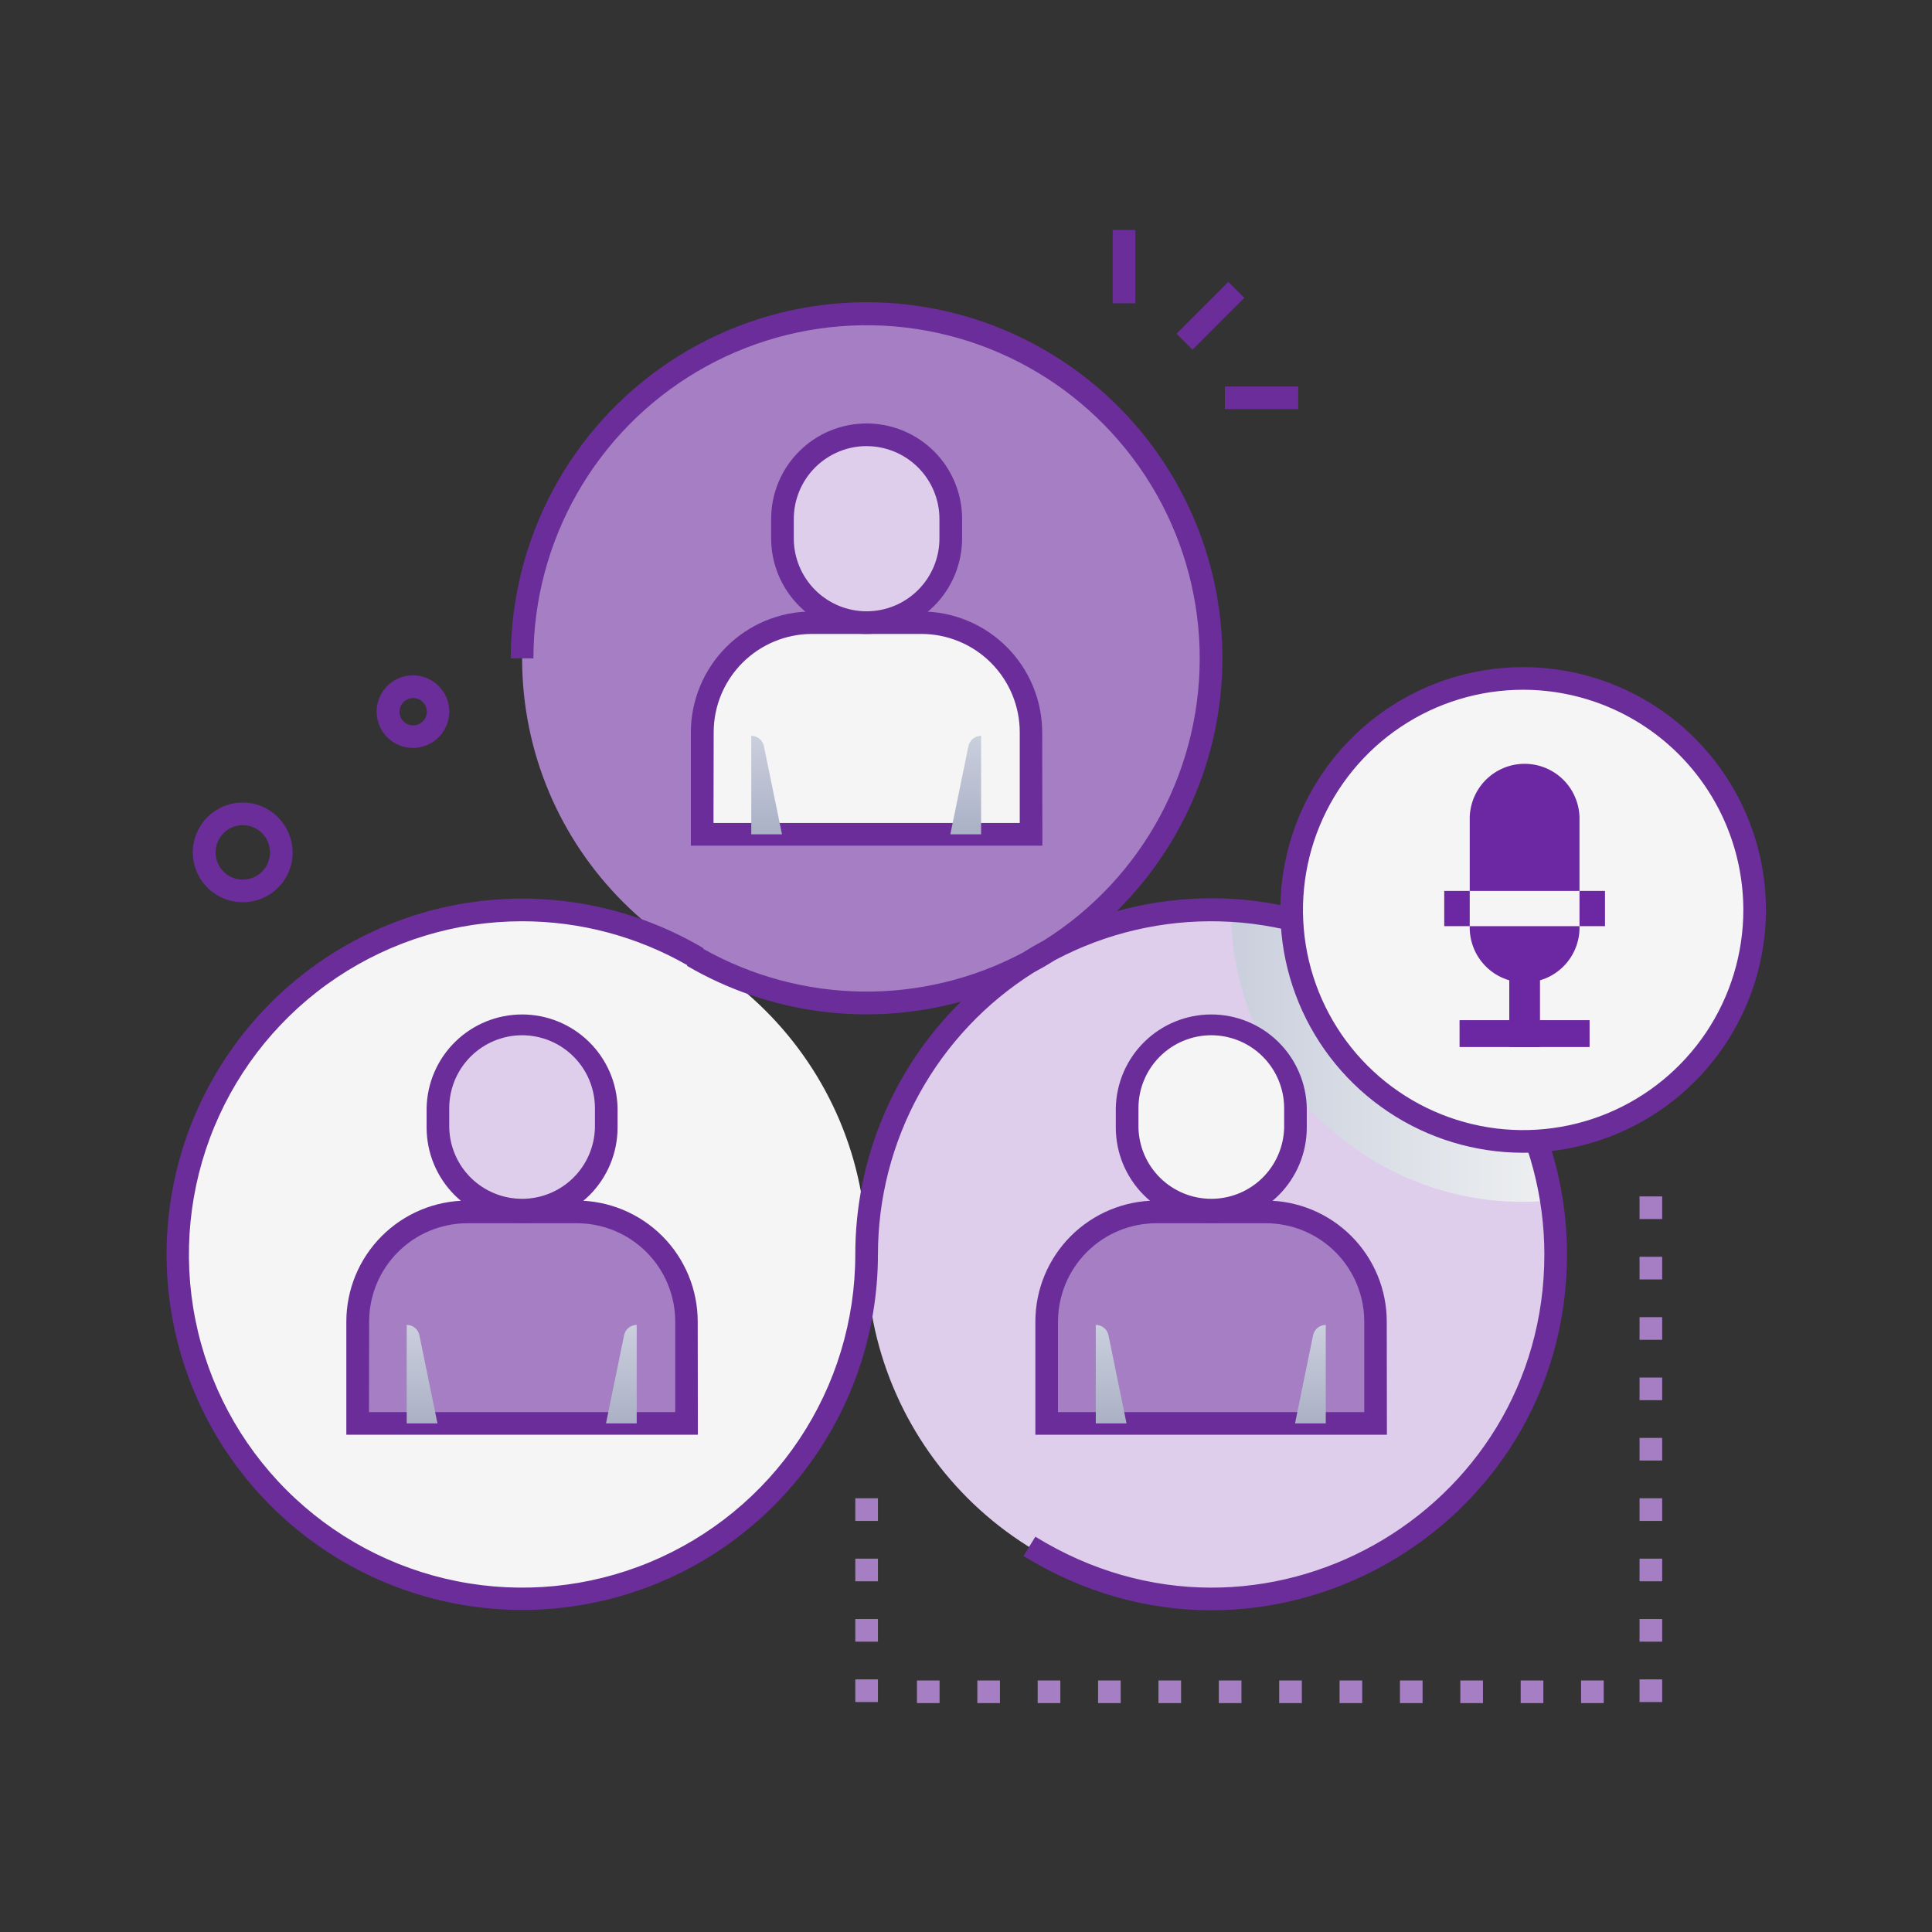 <?xml version="1.0" encoding="UTF-8"?> <svg xmlns="http://www.w3.org/2000/svg" width="95" height="95" viewBox="0 0 95 95" fill="none"><rect x="0" y="0" width="95" height="95" fill="#333333" stroke="none"/><path d="M76.494 61.683C76.494 66.176 74.709 70.485 71.532 73.662C68.356 76.839 64.047 78.624 59.554 78.624C55.061 78.624 50.752 76.839 47.575 73.662C44.398 70.485 42.613 66.176 42.613 61.683C42.613 51.792 51.015 44.173 60.533 44.773C64.85 45.022 68.907 46.912 71.874 50.056C74.842 53.2 76.495 57.36 76.494 61.683Z" fill="#DECDEB"></path><path style="mix-blend-mode:multiply" d="M76.288 59.026C67.91 59.867 60.552 53.252 60.533 44.773C64.391 44.996 68.056 46.531 70.922 49.123C73.788 51.716 75.681 55.21 76.288 59.026Z" fill="url(#paint0_linear_151_23970)"></path><path d="M18.83 35.996C18.665 35.753 18.562 35.474 18.531 35.181C18.499 34.889 18.541 34.594 18.651 34.322C18.761 34.05 18.937 33.809 19.162 33.621C19.388 33.433 19.656 33.303 19.944 33.244C20.231 33.184 20.529 33.197 20.811 33.28C21.093 33.363 21.349 33.514 21.558 33.721C21.768 33.927 21.923 34.181 22.01 34.462C22.097 34.742 22.114 35.04 22.058 35.328C21.992 35.675 21.824 35.993 21.577 36.245C21.329 36.496 21.012 36.668 20.667 36.74C20.322 36.811 19.963 36.779 19.636 36.646C19.309 36.514 19.028 36.288 18.83 35.996ZM20.314 34.326C20.187 34.326 20.062 34.363 19.955 34.431C19.847 34.499 19.761 34.597 19.707 34.712C19.653 34.828 19.633 34.956 19.649 35.082C19.665 35.209 19.716 35.328 19.798 35.426C19.879 35.524 19.986 35.597 20.108 35.637C20.229 35.676 20.359 35.68 20.482 35.648C20.605 35.617 20.717 35.551 20.805 35.458C20.892 35.365 20.951 35.249 20.975 35.124C20.994 35.026 20.991 34.925 20.966 34.828C20.941 34.732 20.895 34.642 20.83 34.565C20.766 34.489 20.686 34.428 20.595 34.386C20.504 34.345 20.405 34.324 20.305 34.326H20.314Z" fill="#6A2D99"></path><path d="M11.937 44.364C11.514 44.365 11.098 44.257 10.729 44.049C10.361 43.842 10.052 43.543 9.834 43.181C9.615 42.819 9.494 42.406 9.481 41.984C9.469 41.561 9.567 41.142 9.764 40.768C9.962 40.394 10.253 40.078 10.609 39.85C10.965 39.621 11.374 39.489 11.796 39.466C12.219 39.443 12.64 39.529 13.019 39.717C13.398 39.904 13.722 40.187 13.959 40.536C14.212 40.904 14.359 41.334 14.385 41.779C14.411 42.224 14.315 42.668 14.106 43.062C13.898 43.457 13.586 43.786 13.203 44.016C12.821 44.245 12.383 44.366 11.937 44.364ZM11.937 40.575C11.683 40.576 11.435 40.648 11.22 40.784C11.006 40.921 10.835 41.115 10.727 41.345C10.62 41.574 10.579 41.83 10.611 42.082C10.643 42.334 10.746 42.571 10.908 42.767C11.07 42.962 11.284 43.107 11.526 43.186C11.767 43.264 12.026 43.272 12.271 43.209C12.517 43.146 12.74 43.014 12.914 42.829C13.088 42.644 13.205 42.413 13.252 42.164C13.29 41.97 13.283 41.77 13.233 41.578C13.184 41.387 13.093 41.209 12.966 41.057C12.84 40.905 12.681 40.783 12.502 40.7C12.323 40.617 12.127 40.574 11.93 40.575H11.937Z" fill="#6A2D99"></path><path d="M42.613 49.315C51.969 49.315 59.554 41.73 59.554 32.374C59.554 23.018 51.969 15.434 42.613 15.434C33.257 15.434 25.673 23.018 25.673 32.374C25.673 41.73 33.257 49.315 42.613 49.315Z" fill="#A57EC4"></path><path d="M25.673 78.624C35.029 78.624 42.613 71.039 42.613 61.683C42.613 52.327 35.029 44.743 25.673 44.743C16.317 44.743 8.732 52.327 8.732 61.683C8.732 71.039 16.317 78.624 25.673 78.624Z" fill="#F5F5F5"></path><path d="M50.326 76.51L50.911 75.562C62.005 82.4 75.939 74.403 75.939 61.683C75.939 58.859 75.209 56.082 73.819 53.623C72.43 51.164 70.428 49.106 68.008 47.649C65.589 46.191 62.834 45.384 60.01 45.306C57.187 45.228 54.391 45.88 51.894 47.201C51.547 47.42 51.192 47.626 50.831 47.819C48.486 49.294 46.554 51.34 45.214 53.764C43.874 56.189 43.171 58.913 43.17 61.683C43.168 65.541 41.891 69.291 39.537 72.347C37.182 75.404 33.884 77.597 30.154 78.584C26.424 79.57 22.473 79.296 18.915 77.804C15.357 76.312 12.393 73.685 10.483 70.332C8.573 66.98 7.826 63.09 8.357 59.269C8.888 55.447 10.667 51.909 13.419 49.204C16.17 46.499 19.738 44.78 23.568 44.314C27.398 43.848 31.274 44.662 34.594 46.628L34.579 46.656C36.969 48 39.658 48.722 42.4 48.757C45.142 48.792 47.849 48.139 50.273 46.856C50.62 46.637 50.975 46.431 51.337 46.238C53.749 44.721 55.723 42.6 57.064 40.087C58.405 37.573 59.068 34.753 58.986 31.905C58.905 29.057 58.082 26.28 56.599 23.847C55.116 21.414 53.024 19.41 50.53 18.033C48.036 16.656 45.225 15.953 42.377 15.994C39.528 16.035 36.739 16.818 34.285 18.266C31.831 19.714 29.798 21.777 28.385 24.251C26.972 26.725 26.229 29.525 26.229 32.374H25.116C25.113 29.492 25.823 26.653 27.182 24.111C28.54 21.568 30.506 19.401 32.904 17.802C35.303 16.202 38.059 15.22 40.928 14.942C43.797 14.665 46.691 15.1 49.351 16.21C52.011 17.32 54.356 19.07 56.177 21.305C57.998 23.54 59.239 26.19 59.789 29.019C60.339 31.849 60.181 34.771 59.33 37.525C58.479 40.279 56.96 42.78 54.909 44.806C66.074 41.73 77.052 50.187 77.052 61.678C77.052 75.271 62.159 83.802 50.326 76.51ZM25.673 45.3C22.432 45.3 19.265 46.26 16.57 48.061C13.876 49.861 11.776 52.42 10.536 55.413C9.296 58.407 8.972 61.701 9.604 64.88C10.236 68.058 11.796 70.977 14.088 73.268C16.379 75.56 19.298 77.12 22.476 77.752C25.654 78.384 28.949 78.06 31.942 76.82C34.936 75.58 37.495 73.48 39.295 70.786C41.096 68.091 42.056 64.924 42.056 61.683C42.055 59.37 42.513 57.08 43.405 54.946C44.297 52.811 45.605 50.876 47.252 49.252C45.003 49.87 42.653 50.033 40.34 49.731C38.027 49.428 35.798 48.668 33.783 47.493L33.798 47.461C31.324 46.045 28.523 45.3 25.673 45.3Z" fill="#6A2D99"></path><path d="M34.527 41.024V36.015C34.526 35.307 34.664 34.606 34.934 33.953C35.204 33.299 35.6 32.705 36.1 32.204C36.6 31.703 37.194 31.306 37.847 31.035C38.5 30.764 39.201 30.625 39.908 30.625H45.3C46.008 30.623 46.71 30.762 47.364 31.032C48.019 31.303 48.614 31.7 49.114 32.2C49.615 32.701 50.012 33.296 50.282 33.95C50.553 34.605 50.692 35.306 50.69 36.015V41.024H34.527Z" fill="#F5F5F5"></path><path d="M42.613 30.615C41.516 30.615 40.464 30.179 39.688 29.403C38.911 28.627 38.476 27.575 38.476 26.478V25.516C38.476 24.419 38.911 23.367 39.688 22.591C40.464 21.815 41.516 21.379 42.613 21.379C43.711 21.379 44.763 21.815 45.539 22.591C46.315 23.367 46.751 24.419 46.751 25.516V26.478C46.751 27.575 46.315 28.627 45.539 29.403C44.763 30.179 43.711 30.615 42.613 30.615Z" fill="#F5F5F5"></path><path d="M42.613 30.615C41.516 30.615 40.464 30.179 39.688 29.403C38.911 28.627 38.476 27.575 38.476 26.478V25.516C38.476 24.419 38.911 23.367 39.688 22.591C40.464 21.815 41.516 21.379 42.613 21.379C43.711 21.379 44.763 21.815 45.539 22.591C46.315 23.367 46.751 24.419 46.751 25.516V26.478C46.751 27.575 46.315 28.627 45.539 29.403C44.763 30.179 43.711 30.615 42.613 30.615Z" fill="#DECDEB"></path><path d="M51.256 41.581H33.971V36.015C33.973 34.44 34.599 32.93 35.711 31.815C36.824 30.701 38.333 30.072 39.908 30.068H45.3C46.877 30.07 48.388 30.697 49.503 31.812C50.618 32.927 51.245 34.438 51.247 36.015L51.256 41.581ZM35.084 40.468H50.143V36.015C50.144 35.379 50.019 34.75 49.777 34.163C49.534 33.575 49.178 33.042 48.73 32.592C48.281 32.142 47.748 31.785 47.161 31.542C46.574 31.298 45.945 31.172 45.309 31.172H39.917C38.638 31.175 37.411 31.686 36.507 32.592C35.602 33.498 35.094 34.725 35.093 36.005L35.084 40.468Z" fill="#6A2D99"></path><path d="M42.613 31.172C41.369 31.17 40.175 30.675 39.295 29.795C38.416 28.915 37.92 27.722 37.919 26.478V25.516C37.919 24.271 38.413 23.077 39.294 22.197C40.174 21.317 41.368 20.822 42.613 20.822C43.858 20.822 45.052 21.317 45.933 22.197C46.813 23.077 47.308 24.271 47.308 25.516V26.478C47.306 27.722 46.811 28.915 45.931 29.795C45.051 30.675 43.858 31.17 42.613 31.172ZM42.613 21.935C41.664 21.936 40.754 22.314 40.082 22.985C39.411 23.657 39.033 24.567 39.032 25.516V26.478C39.032 27.427 39.41 28.338 40.081 29.01C40.753 29.681 41.663 30.059 42.613 30.059C43.563 30.059 44.474 29.681 45.145 29.01C45.817 28.338 46.194 27.427 46.194 26.478V25.516C46.193 24.567 45.815 23.657 45.144 22.986C44.472 22.316 43.562 21.938 42.613 21.937V21.935Z" fill="#6A2D99"></path><path style="mix-blend-mode:multiply" d="M36.941 41.024V36.182C37.088 36.182 37.23 36.232 37.343 36.325C37.456 36.418 37.534 36.547 37.563 36.69L38.452 41.026L36.941 41.024Z" fill="url(#paint1_linear_151_23970)"></path><path style="mix-blend-mode:multiply" d="M48.243 41.024V36.182C48.096 36.182 47.954 36.232 47.84 36.325C47.727 36.417 47.649 36.547 47.619 36.69L46.73 41.026L48.243 41.024Z" fill="url(#paint2_linear_151_23970)"></path><path d="M17.587 69.992V64.982C17.586 64.275 17.724 63.574 17.994 62.92C18.264 62.266 18.66 61.672 19.16 61.171C19.659 60.671 20.253 60.274 20.907 60.003C21.56 59.732 22.26 59.592 22.968 59.592H28.362C29.791 59.592 31.162 60.16 32.173 61.171C33.184 62.182 33.752 63.553 33.752 64.982V69.992H17.587Z" fill="#A57EC4"></path><path d="M25.673 59.585C25.129 59.585 24.591 59.478 24.089 59.27C23.587 59.062 23.13 58.758 22.746 58.373C22.361 57.989 22.056 57.533 21.848 57.031C21.64 56.529 21.533 55.99 21.533 55.447V54.486C21.556 53.403 22.002 52.373 22.776 51.616C23.549 50.858 24.589 50.434 25.672 50.434C26.755 50.434 27.794 50.858 28.568 51.616C29.341 52.373 29.788 53.403 29.81 54.486V55.447C29.81 56.544 29.375 57.597 28.599 58.373C27.823 59.149 26.77 59.585 25.673 59.585Z" fill="#F5F5F5"></path><path d="M25.673 59.585C25.129 59.585 24.591 59.478 24.089 59.27C23.587 59.062 23.13 58.758 22.746 58.373C22.361 57.989 22.056 57.533 21.848 57.031C21.64 56.529 21.533 55.99 21.533 55.447V54.486C21.556 53.403 22.002 52.373 22.776 51.616C23.549 50.858 24.589 50.434 25.672 50.434C26.755 50.434 27.794 50.858 28.568 51.616C29.341 52.373 29.788 53.403 29.81 54.486V55.447C29.81 56.544 29.375 57.597 28.599 58.373C27.823 59.149 26.77 59.585 25.673 59.585Z" fill="#DECDEB"></path><path d="M34.316 70.549H17.03V64.982C17.032 63.407 17.657 61.897 18.77 60.782C19.883 59.667 21.393 59.039 22.968 59.035H28.362C29.938 59.037 31.45 59.665 32.565 60.779C33.679 61.894 34.306 63.406 34.308 64.982L34.316 70.549ZM18.144 69.435H33.203V64.982C33.201 63.701 32.691 62.472 31.785 61.566C30.879 60.66 29.651 60.15 28.369 60.149H22.975C21.695 60.153 20.469 60.663 19.565 61.569C18.661 62.475 18.152 63.702 18.151 64.982L18.144 69.435Z" fill="#6A2D99"></path><path d="M25.673 60.141C24.428 60.14 23.235 59.645 22.354 58.765C21.474 57.885 20.979 56.692 20.977 55.447V54.486C21.001 53.257 21.506 52.086 22.384 51.226C23.262 50.365 24.442 49.883 25.672 49.883C26.901 49.883 28.081 50.365 28.959 51.226C29.837 52.086 30.343 53.257 30.367 54.486V55.447C30.366 56.691 29.871 57.885 28.991 58.765C28.11 59.645 26.917 60.14 25.673 60.141ZM25.673 50.905C24.723 50.906 23.813 51.283 23.141 51.955C22.469 52.626 22.091 53.536 22.09 54.486V55.447C22.111 56.383 22.498 57.273 23.167 57.928C23.837 58.582 24.736 58.948 25.672 58.948C26.608 58.948 27.507 58.582 28.176 57.928C28.846 57.273 29.233 56.383 29.254 55.447V54.486C29.253 53.536 28.875 52.626 28.204 51.955C27.532 51.283 26.622 50.906 25.673 50.905Z" fill="#6A2D99"></path><path style="mix-blend-mode:multiply" d="M19.999 69.992V65.147C20.146 65.147 20.288 65.198 20.401 65.291C20.515 65.383 20.593 65.512 20.622 65.656L21.511 69.992H19.999Z" fill="url(#paint3_linear_151_23970)"></path><path style="mix-blend-mode:multiply" d="M31.308 69.992V65.147C31.162 65.148 31.02 65.199 30.907 65.291C30.794 65.384 30.716 65.513 30.687 65.656L29.798 69.992H31.308Z" fill="url(#paint4_linear_151_23970)"></path><path d="M51.468 69.992V64.982C51.468 63.553 52.036 62.182 53.047 61.171C54.057 60.16 55.428 59.592 56.858 59.592H62.252C62.959 59.592 63.66 59.732 64.313 60.003C64.966 60.274 65.56 60.671 66.06 61.171C66.56 61.672 66.956 62.266 67.226 62.92C67.496 63.574 67.634 64.275 67.633 64.982V69.992H51.468Z" fill="#A57EC4"></path><path d="M59.56 59.585C58.463 59.585 57.411 59.149 56.635 58.373C55.859 57.597 55.423 56.544 55.423 55.447V54.486C55.446 53.403 55.892 52.373 56.666 51.616C57.439 50.858 58.479 50.434 59.562 50.434C60.644 50.434 61.684 50.858 62.457 51.616C63.231 52.373 63.677 53.403 63.7 54.486V55.447C63.7 55.99 63.593 56.529 63.385 57.031C63.177 57.533 62.872 57.989 62.487 58.373C62.103 58.758 61.647 59.062 61.145 59.27C60.642 59.478 60.104 59.585 59.56 59.585Z" fill="#F5F5F5"></path><path d="M59.56 59.585C58.463 59.585 57.411 59.149 56.635 58.373C55.859 57.597 55.423 56.544 55.423 55.447V54.486C55.446 53.403 55.892 52.373 56.666 51.616C57.439 50.858 58.479 50.434 59.562 50.434C60.644 50.434 61.684 50.858 62.457 51.616C63.231 52.373 63.677 53.403 63.7 54.486V55.447C63.7 55.99 63.593 56.529 63.385 57.031C63.177 57.533 62.872 57.989 62.487 58.373C62.103 58.758 61.647 59.062 61.145 59.27C60.642 59.478 60.104 59.585 59.56 59.585Z" fill="#F5F5F5"></path><path d="M68.197 70.549H50.911V64.982C50.913 63.406 51.54 61.894 52.655 60.779C53.77 59.665 55.281 59.037 56.858 59.035H62.252C63.827 59.039 65.336 59.667 66.449 60.782C67.562 61.897 68.188 63.407 68.189 64.982L68.197 70.549ZM52.024 69.435H67.083V64.982C67.082 63.702 66.573 62.475 65.669 61.569C64.765 60.663 63.539 60.153 62.259 60.149H56.858C55.576 60.15 54.348 60.66 53.442 61.566C52.536 62.472 52.026 63.701 52.024 64.982V69.435Z" fill="#6A2D99"></path><path d="M59.56 60.141C58.316 60.14 57.123 59.645 56.243 58.765C55.363 57.885 54.868 56.691 54.866 55.447V54.486C54.891 53.257 55.396 52.086 56.274 51.226C57.152 50.365 58.332 49.883 59.562 49.883C60.791 49.883 61.971 50.365 62.849 51.226C63.727 52.086 64.232 53.257 64.257 54.486V55.447C64.255 56.692 63.76 57.885 62.88 58.765C61.999 59.645 60.805 60.14 59.56 60.141ZM59.56 50.905C58.611 50.906 57.701 51.283 57.029 51.955C56.358 52.626 55.98 53.536 55.98 54.486V55.447C56.001 56.383 56.388 57.273 57.057 57.928C57.726 58.582 58.625 58.948 59.562 58.948C60.498 58.948 61.397 58.582 62.066 57.928C62.735 57.273 63.122 56.383 63.144 55.447V54.486C63.142 53.536 62.764 52.626 62.092 51.955C61.421 51.283 60.51 50.906 59.56 50.905Z" fill="#6A2D99"></path><path style="mix-blend-mode:multiply" d="M53.882 69.992V65.147C54.028 65.147 54.17 65.198 54.284 65.291C54.398 65.383 54.476 65.512 54.505 65.656L55.394 69.992H53.882Z" fill="url(#paint5_linear_151_23970)"></path><path style="mix-blend-mode:multiply" d="M65.191 69.992V65.147C65.044 65.147 64.902 65.198 64.789 65.291C64.675 65.383 64.597 65.512 64.567 65.656L63.679 69.992H65.191Z" fill="url(#paint6_linear_151_23970)"></path><path d="M74.887 56.126C81.174 56.126 86.27 51.03 86.27 44.743C86.27 38.456 81.174 33.359 74.887 33.359C68.6 33.359 63.504 38.456 63.504 44.743C63.504 51.03 68.6 56.126 74.887 56.126Z" fill="#F5F5F5"></path><path d="M74.887 56.683C72.526 56.681 70.218 55.979 68.256 54.666C66.293 53.353 64.765 51.487 63.862 49.306C62.96 47.124 62.725 44.723 63.187 42.408C63.648 40.092 64.786 37.966 66.457 36.297C68.127 34.628 70.254 33.492 72.57 33.032C74.886 32.572 77.286 32.809 79.467 33.713C81.649 34.617 83.513 36.147 84.824 38.11C86.136 40.074 86.836 42.382 86.836 44.743C86.832 47.91 85.572 50.946 83.332 53.185C81.091 55.424 78.054 56.682 74.887 56.683ZM74.887 33.916C72.746 33.918 70.653 34.554 68.874 35.745C67.095 36.936 65.709 38.628 64.891 40.606C64.073 42.584 63.86 44.761 64.278 46.861C64.697 48.96 65.729 50.889 67.244 52.402C68.758 53.915 70.687 54.945 72.787 55.362C74.887 55.779 77.064 55.564 79.041 54.744C81.019 53.925 82.709 52.537 83.899 50.757C85.088 48.977 85.723 46.884 85.723 44.743C85.72 41.871 84.577 39.117 82.545 37.087C80.513 35.057 77.759 33.917 74.887 33.916Z" fill="#6A2D99"></path><path d="M77.667 43.808H72.269V40.329C72.26 39.968 72.323 39.61 72.454 39.274C72.586 38.938 72.783 38.632 73.034 38.374C73.286 38.116 73.587 37.911 73.919 37.77C74.251 37.63 74.608 37.558 74.968 37.558C75.329 37.558 75.686 37.63 76.018 37.77C76.35 37.911 76.651 38.116 76.902 38.374C77.154 38.632 77.351 38.938 77.482 39.274C77.614 39.61 77.677 39.968 77.667 40.329V43.808Z" fill="#6C28A2"></path><path d="M77.667 45.541C77.677 45.901 77.614 46.26 77.482 46.595C77.351 46.931 77.154 47.237 76.902 47.495C76.651 47.753 76.35 47.959 76.018 48.099C75.686 48.239 75.329 48.311 74.968 48.311C74.608 48.311 74.251 48.239 73.919 48.099C73.587 47.959 73.286 47.753 73.034 47.495C72.783 47.237 72.586 46.931 72.454 46.595C72.323 46.26 72.26 45.901 72.269 45.541H77.667Z" fill="#6C28A2"></path><path d="M75.724 47.042H74.214V51.484H75.724V47.042Z" fill="#6C28A2"></path><path d="M78.163 50.163H71.769V51.484H78.163V50.163Z" fill="#6C28A2"></path><path d="M72.269 43.808H71.015V45.541H72.269V43.808Z" fill="#6C28A2"></path><path d="M78.921 43.808H77.667V45.541H78.921V43.808Z" fill="#6C28A2"></path><path d="M81.732 83.693H80.619V82.579H81.732V83.693ZM81.732 80.724H80.619V79.611H81.732V80.724ZM81.732 77.755H80.619V76.642H81.732V77.755ZM81.732 74.787H80.619V73.673H81.732V74.787ZM81.732 71.818H80.619V70.704H81.732V71.818ZM81.732 68.849H80.619V67.736H81.732V68.849ZM81.732 65.88H80.619V64.767H81.732V65.88ZM81.732 62.912H80.619V61.798H81.732V62.912ZM81.732 59.943H80.619V58.83H81.732V59.943Z" fill="#A57EC4"></path><path d="M43.17 83.693H42.057V82.579H43.17V83.693ZM43.17 80.724H42.057V79.611H43.17V80.724ZM43.17 77.755H42.057V76.642H43.17V77.755ZM43.17 74.787H42.057V73.673H43.17V74.787Z" fill="#A57EC4"></path><path d="M78.857 83.745H77.744V82.632H78.857V83.745ZM75.889 83.745H74.775V82.632H75.889V83.745ZM72.92 83.745H71.807V82.632H72.92V83.745ZM69.951 83.745H68.838V82.632H69.951V83.745ZM66.982 83.745H65.869V82.632H66.982V83.745ZM64.014 83.745H62.9V82.632H64.014V83.745ZM61.045 83.745H59.932V82.632H61.045V83.745ZM58.076 83.745H56.963V82.632H58.076V83.745ZM55.107 83.745H53.994V82.632H55.107V83.745ZM52.139 83.745H51.025V82.632H52.139V83.745ZM49.17 83.745H48.057V82.632H49.17V83.745ZM46.201 83.745H45.088V82.632H46.201V83.745Z" fill="#A57EC4"></path><path d="M60.4 13.858L57.85 16.409L58.637 17.196L61.187 14.645L60.4 13.858Z" fill="#6A2D99"></path><path d="M55.826 11.307H54.713V14.914H55.826V11.307Z" fill="#6A2D99"></path><path d="M63.837 19.004H60.23V20.117H63.837V19.004Z" fill="#6A2D99"></path><defs><linearGradient id="paint0_linear_151_23970" x1="60.533" y1="51.935" x2="76.288" y2="51.935" gradientUnits="userSpaceOnUse"><stop stop-color="#CACFDD"></stop><stop offset="1" stop-color="#EEF0F1"></stop></linearGradient><linearGradient id="paint1_linear_151_23970" x1="37.697" y1="41.271" x2="37.697" y2="34.785" gradientUnits="userSpaceOnUse"><stop stop-color="#A9AFC4"></stop><stop offset="1" stop-color="#D4D8E5"></stop></linearGradient><linearGradient id="paint2_linear_151_23970" x1="47.493" y1="41.271" x2="47.493" y2="34.785" gradientUnits="userSpaceOnUse"><stop stop-color="#A9AFC4"></stop><stop offset="1" stop-color="#D4D8E5"></stop></linearGradient><linearGradient id="paint3_linear_151_23970" x1="20.756" y1="70.239" x2="20.756" y2="63.752" gradientUnits="userSpaceOnUse"><stop stop-color="#A9AFC4"></stop><stop offset="1" stop-color="#D4D8E5"></stop></linearGradient><linearGradient id="paint4_linear_151_23970" x1="30.553" y1="70.239" x2="30.553" y2="63.752" gradientUnits="userSpaceOnUse"><stop stop-color="#A9AFC4"></stop><stop offset="1" stop-color="#D4D8E5"></stop></linearGradient><linearGradient id="paint5_linear_151_23970" x1="54.637" y1="70.239" x2="54.637" y2="63.752" gradientUnits="userSpaceOnUse"><stop stop-color="#A9AFC4"></stop><stop offset="1" stop-color="#D4D8E5"></stop></linearGradient><linearGradient id="paint6_linear_151_23970" x1="64.436" y1="70.239" x2="64.436" y2="63.752" gradientUnits="userSpaceOnUse"><stop stop-color="#A9AFC4"></stop><stop offset="1" stop-color="#D4D8E5"></stop></linearGradient></defs></svg> 
